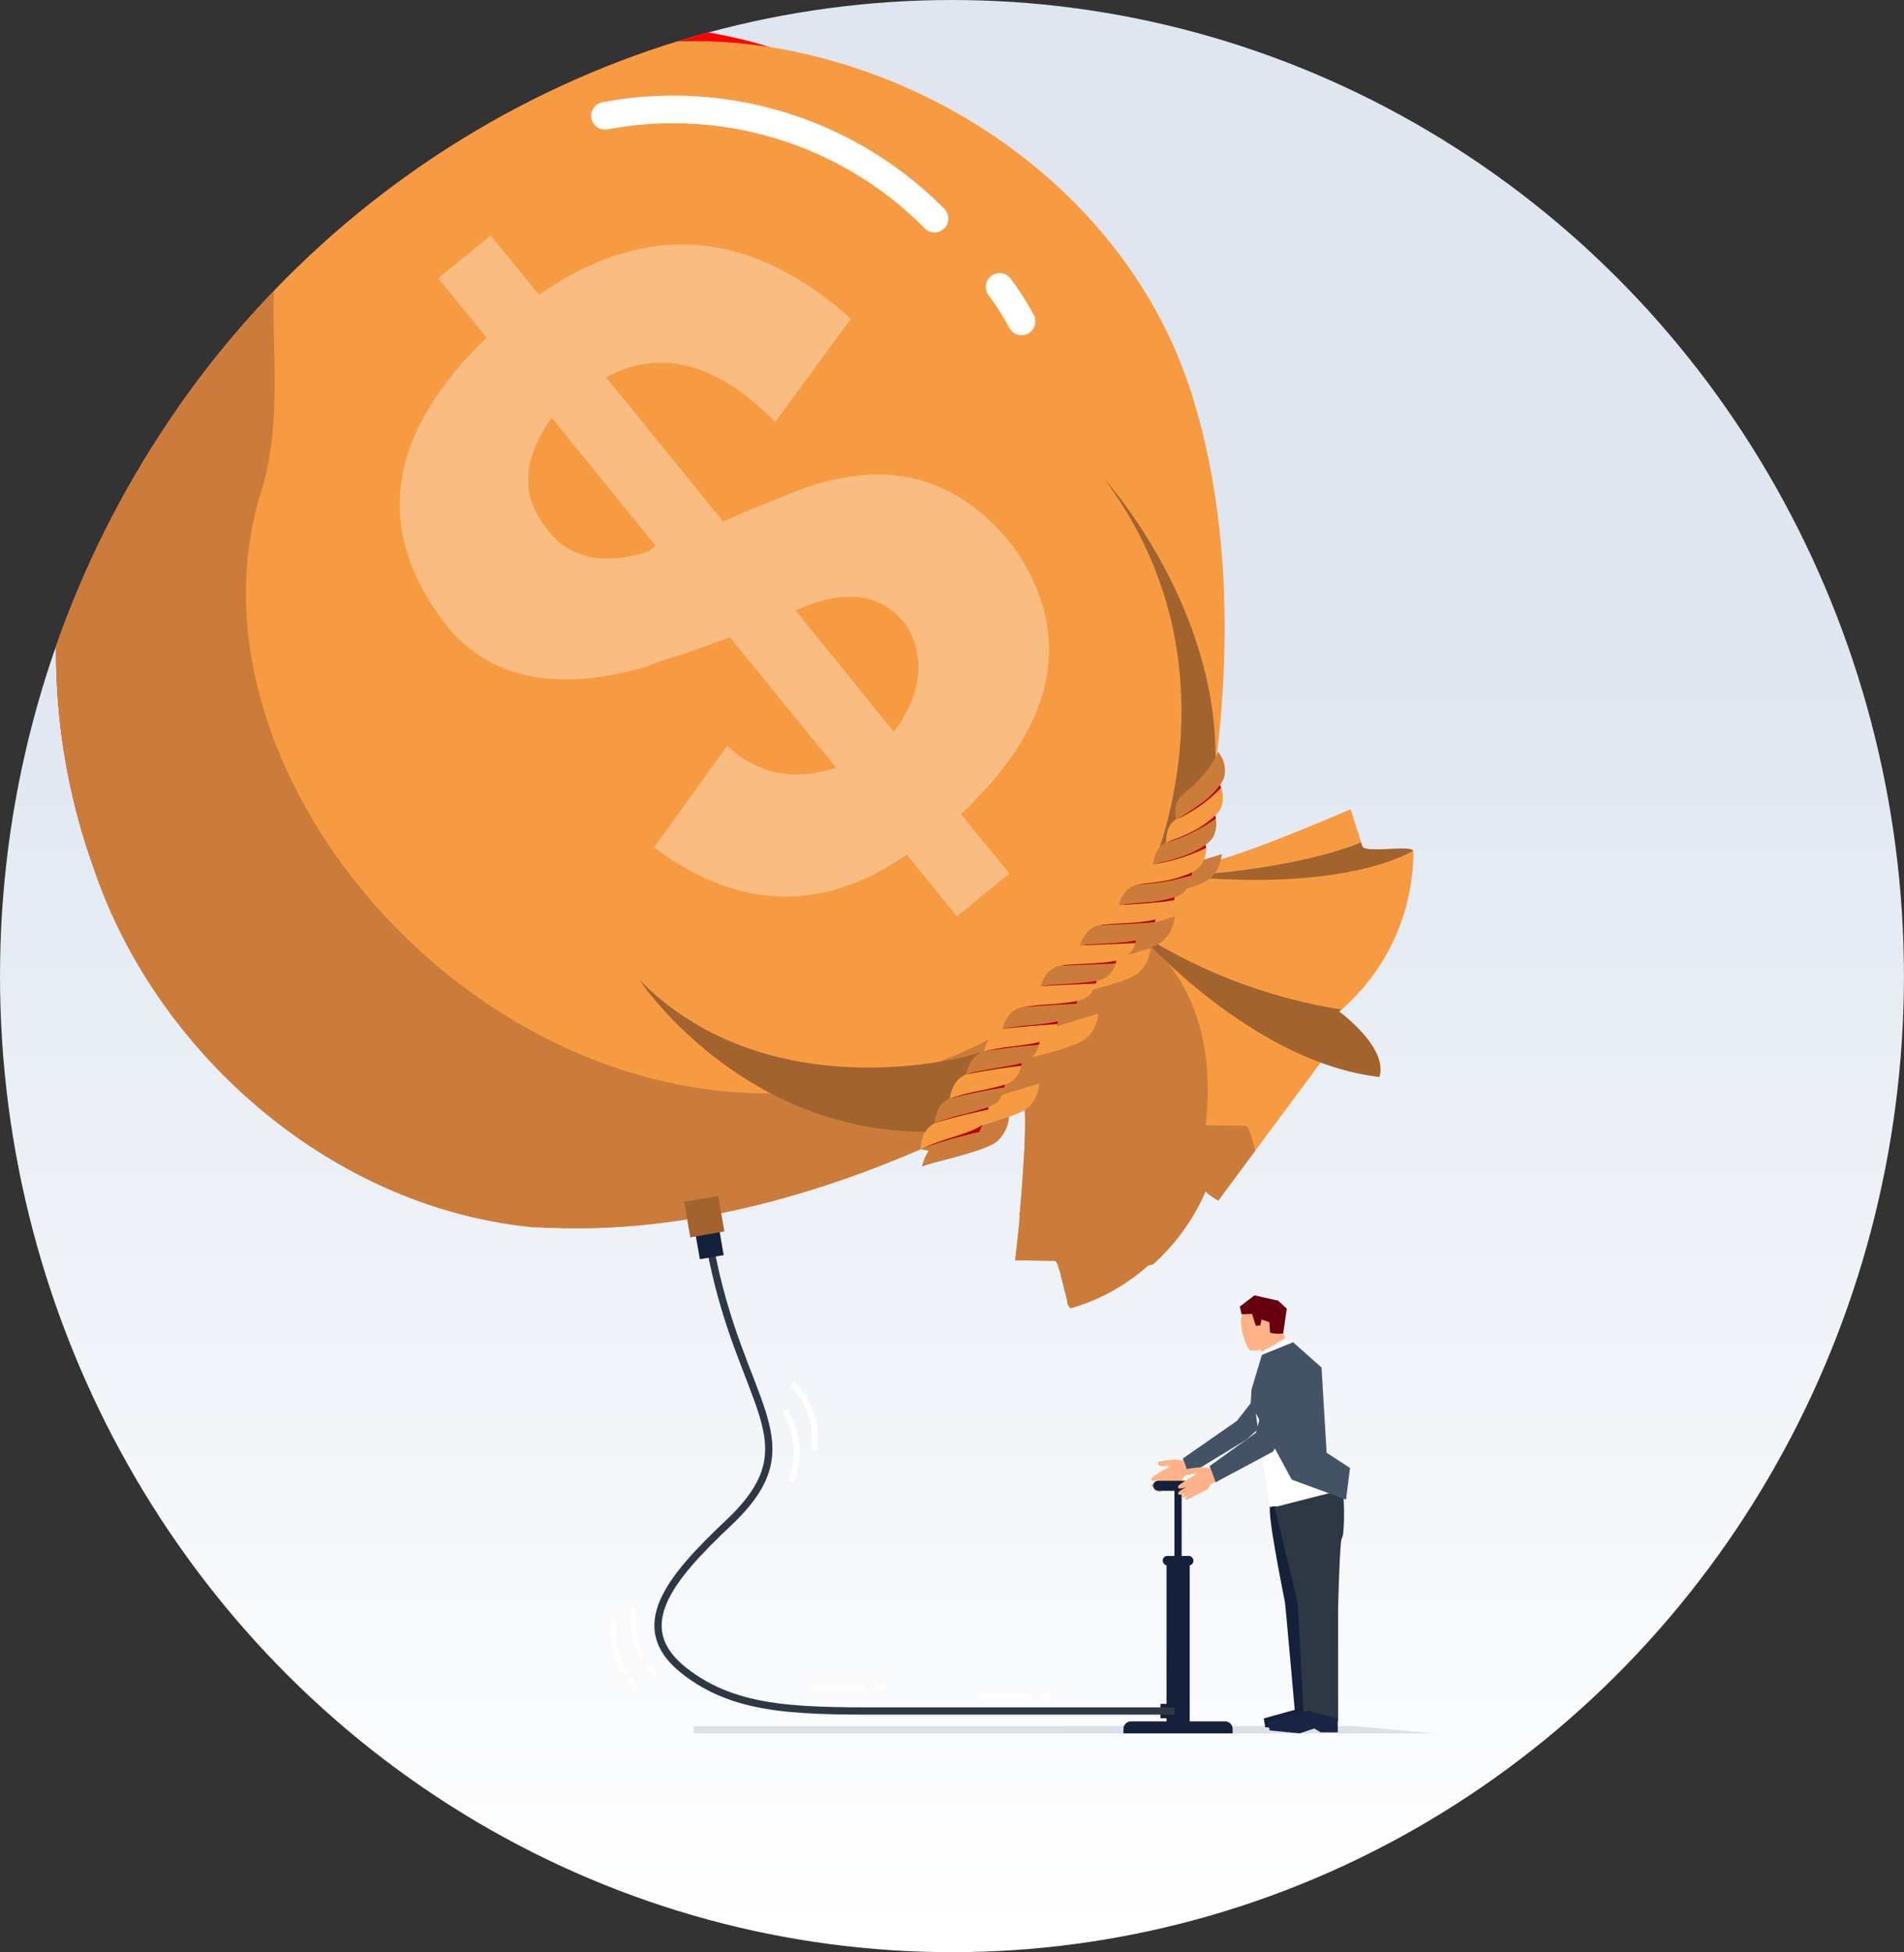<svg xmlns="http://www.w3.org/2000/svg" xmlns:xlink="http://www.w3.org/1999/xlink" width="290.63" height="297.97" viewBox="0 0 290.63 297.97">
  <rect x="0" y="0" width="290.63" height="297.97" fill="#333333" stroke="none"/>
  <defs>
    <style>
      .a {
        fill: url(#a);
      }

      .b {
        clip-path: url(#c);
      }

      .c {
        fill: #a0aab9;
      }

      .c, .k {
        opacity: 0.33;
      }

      .d {
        fill: #445266;
      }

      .e {
        fill: #ffb288;
      }

      .f {
        fill: red;
      }

      .g {
        fill: #f79b43;
      }

      .h {
        fill: #cc7c3a;
      }

      .i {
        fill: #a3632e;
      }

      .j {
        fill: #b30000;
      }

      .l {
        fill: #fff;
      }

      .m {
        fill: #15203a;
      }

      .n, .r, .s {
        fill: none;
      }

      .n {
        stroke: #2e3845;
        stroke-width: 1.11px;
      }

      .n, .r {
        stroke-miterlimit: 10;
      }

      .o {
        fill: #68000f;
      }

      .p {
        fill: #2e3845;
      }

      .q {
        fill: #1a2444;
      }

      .r, .s {
        stroke: #fff;
      }

      .r {
        stroke-width: 0.91px;
      }

      .s {
        stroke-linecap: round;
        stroke-linejoin: round;
        stroke-width: 4.22px;
      }
    </style>
    <linearGradient id="a" data-name="Dégradé sans nom 25" x1="145.31" y1="94.94" x2="145.31" y2="295.66" gradientUnits="userSpaceOnUse">
      <stop offset="0" stop-color="#dfe6f0"/>
      <stop offset="1" stop-color="#fff"/>
    </linearGradient>
    <clipPath id="c">
      <ellipse class="a" cx="145.31" cy="148.99" rx="145.31" ry="148.99"/>
    </clipPath>
  </defs>
  <g>
    <ellipse class="a" cx="145.31" cy="148.99" rx="145.31" ry="148.99"/>
    <g class="b">
      <polygon class="c" points="206.63 263.46 162.16 263.46 162.19 263.47 105.89 263.47 105.89 264.58 165.97 264.58 165.99 264.58 179.35 264.58 218.8 264.58 206.63 263.46"/>
      <g>
        <polygon class="d" points="198.35 212.43 190.26 219.74 181.44 225.1 180.55 222.62 188.8 216.89 194.76 209.26 198.35 212.43"/>
        <path class="e" d="M180.65,222.92a6.76,6.76,0,0,1-1.13-.13,15.22,15.22,0,0,0-2.69.33s-.18.54.32.66a3.14,3.14,0,0,0,1.26-.07l-.1.32a16.14,16.14,0,0,0-2.47,1.51c-.22.33-.08.53.25.5a3.84,3.84,0,0,0,.88-.23s-1.23.64-1.23.94.39.37,1.18-.09c0,0-.66.48-.63.72s1.07-.36,1.07-.36-.64.36-.52.67,1.76-.74,1.76-.74a10.19,10.19,0,0,0,1.7-.87,4,4,0,0,0,.35-.61l.76-.49Z"/>
      </g>
      <g>
        <path class="f" d="M14.24,132.33h0C23,156.3,41.37,175.25,66,182.27c26.87,7.65,54.88-.67,75.59-19.64a98.4,98.4,0,0,0,27.94-45.76c13.65-47.95-9.67-96.72-52.17-109.72L116,6.74c-19-5.4-38.55-2.83-55.7,5.83-22,11.13-40.08,32.32-47.84,59.58A97.7,97.7,0,0,0,14.24,132.33Z"/>
        <path class="g" d="M14.24,132.33h0c9.13,27.6,35.64,51.93,67.15,55l.32,0,.48,0,1.12.09.45,0,.51,0,.51,0c.51,0,1,.05,1.53.06l1,0c35.67.35,68.57-19.77,68.83-19.93h0a2.06,2.06,0,0,1,.16.67c.17,1.11.34,4-.2,11.26v.09c0,.3-.05.6-.07.92a.34.34,0,0,0,0,.1c0,.31-.05.63-.08,1a.49.49,0,0,1,0,.12c-.07.82-.14,1.7-.23,2.62a.19.19,0,0,1,0,.08c0,.25,0,.5-.07.75s0,.35,0,.52-.05.52-.07.79a.28.28,0,0,0,0,.09c0,.27-.06.54-.08.81-.16,1.55-.34,3.21-.54,5l5.38.08h.68a.69.69,0,0,1,.21.15l0,.06.13.17,0,.09a4.85,4.85,0,0,1,.21.45l0,.12c.12.31.24.68.35,1.08l0,.15c.16.58.32,1.22.47,1.84a2.17,2.17,0,0,0,.07.24c0,.1,0,.21.08.31a2.81,2.81,0,0,0,.08.31l.06.22.06.22a.64.64,0,0,0,0,.07l.06.21s0,.05,0,.07a1746221930547.22,1746221930547.22,0,0,1,.08.26.56.56,0,0,1,0,.12l0,.12a.49.49,0,0,0,0,.11l.12.3c.15.32.31.53.47.56a30.23,30.23,0,0,0,11.19-6l.42-.35.2-.18L176,193a32.44,32.44,0,0,0,7.8-10.64c.06-.13.12-.27.19-.41s.27.21.75.53l.15.1.17.12.28.17.19.13.21.13.22.13,5.65-7.62,14.62-19.69c-1-.93-1.82-1.51-1.82-1.51l.33-.3a32,32,0,0,0,11-24.24c-.47-.9-7,.38-7.73-.61l-.21-.64-1.64-5.13c-21.15,9.08-23.36,8.39-23.36,8.39s9.85-37.48-.86-71.65c-8.14-25.95-30.82-44.32-55.34-51.09a81.74,81.74,0,0,0-9.16-2c-15.93-2.46-32,.08-44.74,8.7q-7.41,5-14.07,10.4A181.89,181.89,0,0,0,41.94,41.53q-3.87,4-7.34,8.18A183.17,183.17,0,0,0,13.22,95.92C9.58,107.69,10.26,120.32,14.24,132.33Z"/>
        <path class="h" d="M14.24,132.33h0c9.13,27.6,35.64,51.93,67.15,55l.32,0,.48,0,1.12.09.45,0,.51,0,.51,0,1.53.06,1,0c35.67.35,68.57-19.77,68.83-19.93h0a2,2,0,0,1,.16.67c.17,1.11.34,4-.2,11.26v.09c0,.3-.05.6-.07.92a.34.34,0,0,0,0,.1c0,.31-.05.63-.08,1a.49.49,0,0,1,0,.12c-.07.82-.14,1.7-.23,2.62a.19.19,0,0,1,0,.08c0,.25,0,.5-.07.75s0,.35,0,.52-.05.52-.07.79a.28.28,0,0,0,0,.09c0,.27-.06.54-.08.81-.16,1.55-.34,3.21-.54,5l5.38.08h.68a.69.69,0,0,1,.21.15l0,.06a1.09,1.09,0,0,1,.13.17l0,.09a4.85,4.85,0,0,1,.21.45l0,.12c.12.31.24.68.35,1.08l0,.15c.16.58.32,1.22.47,1.84a2.17,2.17,0,0,1,.07.24c0,.1,0,.21.08.31a2.81,2.81,0,0,0,.08.31l.06.22.06.22a.64.64,0,0,0,0,.07l.06.21s0,.05,0,.07a1746221930547.22,1746221930547.22,0,0,1,.08.26.56.56,0,0,1,0,.12l0,.12a.49.49,0,0,0,0,.11l.12.3c.15.32.31.53.47.56a30.23,30.23,0,0,0,11.19-6l.42-.35.2-.18L176,193a32.44,32.44,0,0,0,7.8-10.64c.06-.13.12-.27.19-.41s.27.21.75.53l.15.1.17.12.28.17.19.13.21.13.22.13,5.65-7.62c-.45-1.76-.91-3.6-1.5-3.81h-.68l-5.38-.08c2.57-22.88-11.61-29.81-11.61-29.81a74,74,0,0,1-30.81,20.75,72.52,72.52,0,0,1-25.14,4.2c-48-.5-89.18-51.15-76.68-91.62,3.61-11.67,1.35-23.29,2.14-33.68.38-5.05,1.48-9.82,4.33-14.16a168.41,168.41,0,0,1,14-14.8c-22,11.13-40.08,32.32-47.84,59.58A97.7,97.7,0,0,0,14.24,132.33Z"/>
        <path class="i" d="M173.53,142.18a81.07,81.07,0,0,0,31.21,11.91l-.34.3s7.55,5.45,6.16,10C190.82,162.11,173.53,142.18,173.53,142.18Z"/>
        <path class="i" d="M179.84,133.7c.65,0,16.9-.71,27.91-5.1l.21.64c.74,1,7.27-.29,7.73.61C215.69,129.85,206,136.28,179.84,133.7Z"/>
        <path class="i" d="M150.17,160.47c-6.67,2.28-34.46,7.59-52.6-10.94,0,0,17.89,27.16,51,22.75Z"/>
        <path class="i" d="M174.88,134.94s15.81-32.32-6.36-61.89c0,0,24,26.3,15,56.28Z"/>
        <g>
          <path class="h" d="M173.19,138s.73-3.67,3.66-4.62,9.64-3,9.64-3a5.65,5.65,0,0,1-1.67,3.63C183.13,135.68,174.56,137.27,173.19,138Z"/>
          <path class="g" d="M169.65,142.72s.73-3.67,3.65-4.62,9.65-3,9.65-3a5.64,5.64,0,0,1-1.68,3.63C179.59,140.44,171,142,169.65,142.72Z"/>
          <path class="h" d="M166,147.51s.73-3.67,3.65-4.62,9.65-3,9.65-3a5.64,5.64,0,0,1-1.68,3.63C176,145.23,167.39,146.82,166,147.51Z"/>
          <path class="g" d="M162.3,152.36s.73-3.67,3.65-4.63,9.65-3,9.65-3a5.64,5.64,0,0,1-1.68,3.63C172.24,150.07,163.67,151.66,162.3,152.36Z"/>
          <path class="h" d="M158.37,157.36s.73-3.67,3.65-4.62,9.65-3,9.65-3a5.64,5.64,0,0,1-1.68,3.63C168.31,155.08,159.74,156.67,158.37,157.36Z"/>
          <path class="g" d="M154.35,162.34s.72-3.67,3.65-4.62,9.64-3,9.64-3a5.62,5.62,0,0,1-1.67,3.62C164.28,160.05,155.71,161.65,154.35,162.34Z"/>
          <path class="h" d="M149.94,167.64s.73-3.67,3.65-4.62,9.65-3,9.65-3a5.64,5.64,0,0,1-1.68,3.63C159.88,165.35,151.31,167,149.94,167.64Z"/>
          <path class="g" d="M145.34,173s.73-3.67,3.65-4.62,9.65-3,9.65-3A5.64,5.64,0,0,1,157,169C155.28,170.69,146.71,172.29,145.34,173Z"/>
          <path class="h" d="M140.73,178.08s.73-3.67,3.65-4.62,9.65-3,9.65-3a5.6,5.6,0,0,1-1.68,3.62C150.67,175.79,142.1,177.39,140.73,178.08Z"/>
        </g>
        <g>
          <path class="h" d="M149.92,171.6l-.11.33-.3.84a7.22,7.22,0,0,1-1.63,2.67c-.64.65-2.44.61-4.12.45-.84-.08-1.64-.19-2.24-.28l-1-.18.3-.14,2-.95,1.07-.48c.62-.29,1.5-.63,2.37-1l2.35-.87c.64-.23,1.09-.36,1.09-.36Z"/>
          <path class="j" d="M149.92,171.6l-.11.33-.3.84s-2.15.48-4.35,1.1-4.36,1.42-4.36,1.42l-.27.09,1-.48,1.32-.56c.67-.27,1.36-.56,2-.81l.15-.06,1.53-.52.13,0,.14,0,.1,0,1.2-.39.08,0,.39-.13s.62-.36,1.12-.61Z"/>
          <path class="g" d="M150.85,168.83h0a4,4,0,0,1,0,.54,3.85,3.85,0,0,1-1,2.31c-.63.66-2.62,1.34-4.72,2a35.81,35.81,0,0,0-4.62,1.75,6,6,0,0,1,.3-1.68,3.64,3.64,0,0,1,2.12-2.42l.72-.27c1-.36,2.22-.83,3.44-1.17l.15,0,1.55-.45.12,0,.15,0,.1,0,1.21-.33.08,0Z"/>
          <path class="j" d="M150.85,168.83h0a4,4,0,0,1,0,.54s-2,.42-4.1.93-4.11,1.18-4.11,1.18l1-.42c1-.36,2.22-.83,3.44-1.17l.15,0,1.55-.45.12,0,.15,0,.1,0,1.21-.33.08,0Z"/>
          <path class="h" d="M142.64,171.48a5.64,5.64,0,0,1,.38-1.66,3.58,3.58,0,0,1,2.25-2.28c.61-.2,1.42-.45,2.28-.71s1.82-.48,2.67-.69c1.69-.43,3.1-.7,3.1-.7a3.08,3.08,0,0,1-.11.92,3.92,3.92,0,0,1-1,1.89,5.28,5.28,0,0,1-1.88.9c-.85.3-1.89.58-2.94.86A32.11,32.11,0,0,0,142.64,171.48Z"/>
          <path class="j" d="M153.32,165.44h0a3.42,3.42,0,0,1,0,.54s-.53.07-1.29.21-1.81.32-2.85.53-2.09.44-2.86.63l-1.31.33,1-.38,1.66-.5,1.84-.48.15,0,1.56-.38.13,0,.15,0,.1,0c.49-.12.93-.2,1.24-.27h.07Z"/>
          <path class="g" d="M155.93,162.14h0a2.6,2.6,0,0,1-.05.55,4.11,4.11,0,0,1-1.22,2.22c-.67.63-2.8,1.07-4.9,1.55a29.56,29.56,0,0,0-4.78,1.22,5.73,5.73,0,0,1,.46-1.64,3.69,3.69,0,0,1,2.35-2.16l.74-.2c1-.27,2.33-.55,3.54-.81l.15,0,1.57-.32.14,0,.15,0,.1,0,1.26-.22.08,0Z"/>
          <path class="j" d="M155.93,162.14h0a2.6,2.6,0,0,1-.05.55s-2.09.22-4.17.56c-1,.17-2.11.34-2.9.49l-1.31.27,1-.33c1-.27,2.33-.55,3.54-.81l.15,0,1.57-.32.14,0,.15,0,.1,0,1.26-.22.08,0Z"/>
          <path class="h" d="M147.5,164a5.49,5.49,0,0,1,.53-1.61,3.77,3.77,0,0,1,2.44-2c1.25-.28,3.31-.68,5-1l3.16-.48a3.89,3.89,0,0,1-1.38,2.74c-.68.61-2.86,1-5,1.35l-3,.53A10.8,10.8,0,0,0,147.5,164Z"/>
          <path class="j" d="M158.67,158.92h0a3.93,3.93,0,0,1-.07.55l-1.31.12c-.79.07-1.85.17-2.89.3l-2.9.38c-.8.11-1.33.2-1.33.2l.52-.14.52-.13c1-.22,2.34-.46,3.56-.68l.16,0,1.59-.25.13,0,.16,0h.1l1.26-.19h.08Z"/>
          <g>
            <path class="g" d="M161.5,155.77h0a3.1,3.1,0,0,1-.08.54,4,4,0,0,1-1.38,2.17c-.72.58-2.86.91-5,1.19a39.46,39.46,0,0,0-4.85.8,5.25,5.25,0,0,1,.6-1.57,3.63,3.63,0,0,1,2.5-1.94l.75-.13c1-.18,2.33-.4,3.57-.56l.16,0,1.6-.21h.13l.16,0,.1,0,1.26-.15h.08Z"/>
            <path class="j" d="M161.5,155.77h0a3.1,3.1,0,0,1-.08.54l-4.22.31c-2.09.2-4.23.44-4.23.44l1.05-.23c1-.18,2.33-.4,3.57-.56l.16,0,1.6-.21h.13l.16,0,.1,0,1.26-.15h.08Z"/>
            <path class="h" d="M153,157.06a5.67,5.67,0,0,1,.64-1.54,3.61,3.61,0,0,1,2.55-1.85c1.26-.2,3.32-.47,5.08-.67l3.18-.33a4,4,0,0,1-1.53,2.69c-.74.56-2.89.84-5,1.07A39.93,39.93,0,0,0,153,157.06Z"/>
          </g>
          <path class="j" d="M164.42,152.67h0a2.54,2.54,0,0,1-.1.54s-2.1.09-4.22.23c-1.06.06-2.11.14-2.91.21l-1.33.11,1-.2c1-.16,2.34-.33,3.59-.47l.15,0,1.61-.18.13,0h.25l1.28-.13H164Z"/>
          <path class="g" d="M167.39,149.59h0a2.35,2.35,0,0,1-.1.54,4,4,0,0,1-1.47,2.14c-.74.56-2.93.8-5.08,1a40.13,40.13,0,0,0-4.88.5,5.72,5.72,0,0,1,.68-1.53,3.61,3.61,0,0,1,2.58-1.77l.75-.1c1-.13,2.35-.26,3.59-.39l.15,0,1.61-.16h.13l.16,0h.1l1.28-.12H167Z"/>
          <path class="j" d="M167.39,149.59h0a2.35,2.35,0,0,1-.1.54l-4.23.18c-2.12.09-4.24.23-4.24.23l1.05-.18c1-.13,2.35-.26,3.59-.39l.15,0,1.61-.16h.13l.16,0h.1l1.28-.12H167Z"/>
          <path class="h" d="M158.82,150.54a5.58,5.58,0,0,1,.7-1.5,3.61,3.61,0,0,1,2.6-1.72c2.51-.29,8.27-.81,8.27-.81a3.9,3.9,0,0,1-1.59,2.69C167.31,150.31,160,150.15,158.82,150.54Z"/>
          <path class="j" d="M170.39,146.51h0a2.47,2.47,0,0,1-.1.55l-8.47.34,1-.16,3.6-.36.15,0,1.61-.15h.39l1.28-.12H170Z"/>
          <g>
            <g>
              <path class="g" d="M173.4,143.4h0a2.47,2.47,0,0,1-.1.55,4,4,0,0,1-1.49,2.16c-1.51,1.15-8.8.93-10,1.29,0,0,.8-2.91,3.31-3.17l.74-.08,3.59-.35.15,0,1.61-.15.14,0h.26l1.27-.14H173Z"/>
              <path class="j" d="M173.4,143.4h0a2.47,2.47,0,0,1-.1.55s-2.13.11-4.24.19l-4.23.16,1-.15,3.59-.35.15,0,1.61-.15.14,0h.26l1.27-.14H173Z"/>
              <path class="h" d="M164.83,144.3s.79-2.88,3.29-3.15l5.06-.54,3.2-.4a4,4,0,0,1-1.56,2.77C173.3,144.18,166,144,164.83,144.3Z"/>
            </g>
            <path class="j" d="M176.38,140.21h0a2.82,2.82,0,0,1-.09.55s-2.13.18-4.25.28l-4.22.19,1-.16,3.58-.38h.16l1.6-.19.13,0,.16,0h.1l1.28-.16H176Z"/>
            <path class="g" d="M179.29,136.81h0a3,3,0,0,1-.07.58,4.73,4.73,0,0,1-.41,1.12,4.39,4.39,0,0,1-1,1.22c-.74.64-3,1-5.12,1.13s-4.26.21-4.86.37a5.89,5.89,0,0,1,.69-1.47,3.57,3.57,0,0,1,2.54-1.69l.74-.08c1-.13,2.33-.28,3.55-.47l.16,0,1.6-.24.14,0,.15,0,.11,0,1.27-.27.09,0Z"/>
            <path class="j" d="M179.29,136.81h0a3,3,0,0,1-.07.58l-1.34.22c-.81.08-1.87.19-2.92.27s-2.11.15-2.89.2l-1.31.07,1-.16c1-.13,2.33-.28,3.55-.47l.16,0,1.6-.24.14,0,.15,0,.11,0,1.27-.27.09,0Z"/>
            <path class="h" d="M170.76,138.15a5.31,5.31,0,0,1,.65-1.47,3.5,3.5,0,0,1,2.46-1.72c.63-.09,1.39-.2,2.26-.36a23.58,23.58,0,0,0,2.65-.58c.85-.24,1.65-.48,2.22-.67l.91-.35a3.24,3.24,0,0,1,0,1,4.9,4.9,0,0,1-1.15,2.15c-.75.73-3,1.33-5.13,1.52S171.33,138,170.76,138.15Z"/>
            <path class="j" d="M181.91,133h0a2.17,2.17,0,0,1,0,.6l-.36.11-1,.26c-.81.2-1.82.47-2.88.63s-2.08.27-2.83.34l-1.31.11,1-.2c1-.15,2.24-.36,3.47-.64l.15,0c.54-.14,1.07-.29,1.56-.44l.13,0,.15,0,.11,0a12.73,12.73,0,0,0,1.25-.42l.08,0Z"/>
            <g>
              <path class="g" d="M184,128.84h0a4.15,4.15,0,0,1,.09.59,4.37,4.37,0,0,1-.84,2.73,5.35,5.35,0,0,1-1.9,1.26,20.14,20.14,0,0,1-3,.93c-2.17.43-4.15.51-4.76.7,0,0,0-.18.13-.46s.23-.63.42-1a3.3,3.3,0,0,1,2.18-1.76l.69-.17a29.87,29.87,0,0,0,3.36-1.08l.15-.05c.52-.21,1-.44,1.48-.66l.13-.06.14-.06.1-.05c.49-.23.91-.44,1.19-.6l.07,0Z"/>
              <path class="j" d="M184,128.84h0a4.15,4.15,0,0,1,.09.59l-.34.16-.93.4a27.6,27.6,0,0,1-5.54,1.72l-1.25.22,1-.27a29.87,29.87,0,0,0,3.36-1.08l.15-.05c.52-.21,1-.44,1.48-.66l.13-.06.14-.06.1-.05c.49-.23.91-.44,1.19-.6l.07,0Z"/>
              <path class="h" d="M176,131.93a4.6,4.6,0,0,1,.35-1.44,3.41,3.41,0,0,1,.63-1.14,2.87,2.87,0,0,1,.55-.48,2.83,2.83,0,0,1,.71-.39,27.07,27.07,0,0,0,4.46-2.2,21.57,21.57,0,0,0,1.92-1.3l.78-.6a3.4,3.4,0,0,1,.24,1,4.48,4.48,0,0,1-.47,2.43,5.45,5.45,0,0,1-1.7,1.53,16.88,16.88,0,0,1-2.87,1.35c-1,.36-2,.64-2.86.84A14.9,14.9,0,0,0,176,131.93Z"/>
            </g>
            <path class="j" d="M185.43,124.37h0a2.24,2.24,0,0,1,.17.56s-.44.33-1.14.77a28.43,28.43,0,0,1-2.6,1.43,24.57,24.57,0,0,1-2.64,1.09c-.72.25-1.2.39-1.2.39l.91-.41a27.44,27.44,0,0,0,3.17-1.54l.13-.08c.48-.29,1-.59,1.38-.87l.11-.08.14-.09.09-.06c.44-.3.8-.59,1.06-.79l.07,0Z"/>
            <path class="g" d="M186.12,119.71h0a2.52,2.52,0,0,1,.27.53,3.81,3.81,0,0,1,.27,1.2,4.15,4.15,0,0,1-.22,1.71c-.3,1-2.17,2.55-4.05,3.58a26.18,26.18,0,0,1-2.72,1.23,15.29,15.29,0,0,0-1.65.66,4.68,4.68,0,0,1,.13-1.47,3.17,3.17,0,0,1,1.57-2.25l.62-.35c.44-.25.88-.56,1.38-.9a17.42,17.42,0,0,0,1.48-1.12l.12-.1c.45-.36.87-.73,1.23-1.08l.09-.1.12-.11.08-.07c.39-.38.71-.72.92-1l.06-.06Z"/>
            <path class="j" d="M186.12,119.71h0a2.52,2.52,0,0,1,.27.53s-.38.41-1,1a25.44,25.44,0,0,1-2.32,1.84,28,28,0,0,1-2.43,1.48c-.69.35-1.14.56-1.14.56l.85-.53c.44-.25.88-.56,1.38-.9a17.42,17.42,0,0,0,1.48-1.12l.12-.1c.45-.36.87-.73,1.23-1.08l.09-.1.12-.11.08-.07c.39-.38.71-.72.92-1l.06-.06Z"/>
            <path class="h" d="M179.49,125.08a4.15,4.15,0,0,1-.07-.43,10,10,0,0,1,0-1,3.16,3.16,0,0,1,1.21-2.44,22.71,22.71,0,0,0,3.49-3.48,10.28,10.28,0,0,0,1.8-3,6.13,6.13,0,0,1,.63,1,4.34,4.34,0,0,1,.39,2.55c-.12,1.09-1.68,2.93-3.41,4.24A41.54,41.54,0,0,1,179.49,125.08Z"/>
          </g>
        </g>
      </g>
      <g class="k">
        <path class="l" d="M74.27,51.55l-7.38-9.08,8-6.52L82.29,45q24.46-17,47.59,3.64L118.34,64.42Q105,50.88,92.51,57.59l17.87,22q4.7-2.07,8.68-3.58,22.13-9.87,35.68,7.53,13.92,20-8.05,40.73l7.38,9.08-8,6.52-7.66-9.42q-19.29,13.35-38.58-1.11L111,113.86q7,6.48,16.61,3.31L111.43,97.28c-1.78.66-4.32,1.57-7.64,2.72a35.13,35.13,0,0,0-5,1.73q-21.1,6.13-31-6.72Q51.54,73.5,74.27,51.55Zm47.17,41.64,15,18.51q6.33-8.62,2-16.11Q132.86,88,121.44,93.19Zm-21.36-9.88L84.2,63.76q-6.75,9.54-.79,16.87,5,6.9,15.62,3.53Z"/>
      </g>
      <g>
        <rect class="m" x="176.03" y="226.03" width="7.58" height="1.53" rx="0.74"/>
        <rect class="m" x="177.48" y="237.5" width="4.69" height="1.44" rx="0.7"/>
        <rect class="m" x="178.06" y="238.45" width="3.54" height="24.43"/>
        <path class="m" d="M172.64,262.75H187a1.15,1.15,0,0,1,1.15,1.15v.68a0,0,0,0,1,0,0H171.49a0,0,0,0,1,0,0v-.68A1.15,1.15,0,0,1,172.64,262.75Z"/>
        <rect class="m" x="179.27" y="226.64" width="1.1" height="11.44"/>
      </g>
      <rect class="m" x="177.13" y="260.08" width="1.18" height="2.19"/>
      <path class="n" d="M179.27,261.17H137.52c-15,0-25,.3-33.2-6.24s-2.2-13.91,6.85-22.44c13.27-12.51,1.71-17.54-2.82-42.44"/>
      <rect class="m" x="106.33" y="186.44" width="3.69" height="5.5" transform="translate(-30.71 21.24) rotate(-9.83)"/>
      <rect class="i" x="104.85" y="182.97" width="5.28" height="5.5" transform="translate(-30.12 21.07) rotate(-9.83)"/>
      <g>
        <polygon class="e" points="196.19 204.27 195.66 203.08 192.95 202.42 191.95 204.56 192.71 206.78 196.19 204.27"/>
        <path class="e" d="M192.49,206a4.82,4.82,0,0,1-1.66.13c-.47-.16-1.82-3.7-1.27-5.24s1.78-1.72,3.5-1a2.21,2.21,0,0,1,.84,3.31A28.33,28.33,0,0,0,192.49,206Z"/>
        <path class="o" d="M189.51,200.61l-.26-1.18,2.24-1.7,3.59.8,1.34,1.22-.55,3.79a5,5,0,0,1-2-.12l-.13-1.61-1.18-.39-.18.88-.68.08s-.53-1.59-.56-1.82Z"/>
        <polygon class="l" points="197.36 205.32 196.19 204.27 192.48 206.44 192.62 206.81 197.36 205.32"/>
      </g>
      <polygon class="m" points="203.53 261.88 203.53 263.94 200.92 263.94 199.95 263.35 197.74 264.1 193.12 263.64 192.91 262.3 199.05 260.59 203.53 261.88"/>
      <path class="m" d="M196.15,244.67c.09.59,1.48,16.32,1.48,16.32.26,1.06.41,1.72.41,1.72h3.74l-.05-17.08s-.77-10.3-.46-10.92a10.06,10.06,0,0,0,.37-4.39l-7.81-.43s0,.2,0,.55C193.8,233.06,196.05,244,196.15,244.67Z"/>
      <path class="p" d="M194.56,230.05s3.38,13.85,3.49,14.58.94,17.24.94,17.24l5.26.84,0-.38v-16.7s.24-10.15.55-10.77a3.4,3.4,0,0,0,.23-.78,35.57,35.57,0,0,0-.06-6.69Z"/>
      <path class="l" d="M197.38,204.88l-4.76,1.93a56.49,56.49,0,0,0-1.31,5.58c-.09,1.17,2.58,17.66,2.58,17.66l11-2.66-2.39-5.09-.81-13.56Z"/>
      <polygon class="q" points="204.2 262.37 204.2 264.43 201.59 264.43 200.61 263.83 198.4 264.58 193.79 264.13 193.57 262.79 199.72 261.08 204.2 262.37"/>
      <polygon class="d" points="190.9 214.27 197.17 225.85 205.46 228.9 206.07 224.07 202.5 221.75 201.72 208.74 197.38 204.88 192.62 206.81 191.04 212.07 190.9 214.27"/>
      <g>
        <polygon class="d" points="200.64 210.27 194.32 221.57 185.53 226.27 184.64 223.79 191.7 218.7 194.07 209.85 200.64 210.27"/>
        <path class="e" d="M184.74,224.09a6.76,6.76,0,0,1-1.13-.13,15.22,15.22,0,0,0-2.69.33s-.18.54.32.66a3.12,3.12,0,0,0,1.26-.07l-.1.32a16.14,16.14,0,0,0-2.47,1.51c-.22.33-.08.53.25.5a4,4,0,0,0,.89-.23s-1.24.64-1.24.94.39.37,1.18-.09c0,0-.65.48-.63.72s1.07-.36,1.07-.36-.64.36-.52.67,1.76-.74,1.76-.74a9.82,9.82,0,0,0,1.7-.87,4,4,0,0,0,.35-.61l.76-.49Z"/>
      </g>
      <path class="r" d="M119.86,215.35s3.32,5.13.86,10.81"/>
      <path class="r" d="M120.93,211.15a12.27,12.27,0,0,1,3.34,10.32"/>
      <path class="r" d="M96.07,256.3a9.15,9.15,0,0,0,1.08,1.19"/>
      <path class="r" d="M93.73,247.21a12.71,12.71,0,0,0,1.79,8.33"/>
      <path class="r" d="M98.91,254.3a10.1,10.1,0,0,0,1.24,1.41"/>
      <path class="r" d="M96.74,245.43A12.8,12.8,0,0,0,98.09,253"/>
      <line class="r" x1="149.34" y1="258.92" x2="157.29" y2="258.92"/>
      <line class="r" x1="159.01" y1="258.92" x2="160.56" y2="258.92"/>
      <g>
        <line class="r" x1="123.93" y1="257.49" x2="131.88" y2="257.49"/>
        <line class="r" x1="133.6" y1="257.49" x2="135.14" y2="257.49"/>
      </g>
      <path class="s" d="M152.58,43.8a40.94,40.94,0,0,1,3.35,5.26"/>
      <path class="s" d="M92.35,17.68a56.09,56.09,0,0,1,50.3,15.69"/>
    </g>
  </g>
</svg>
